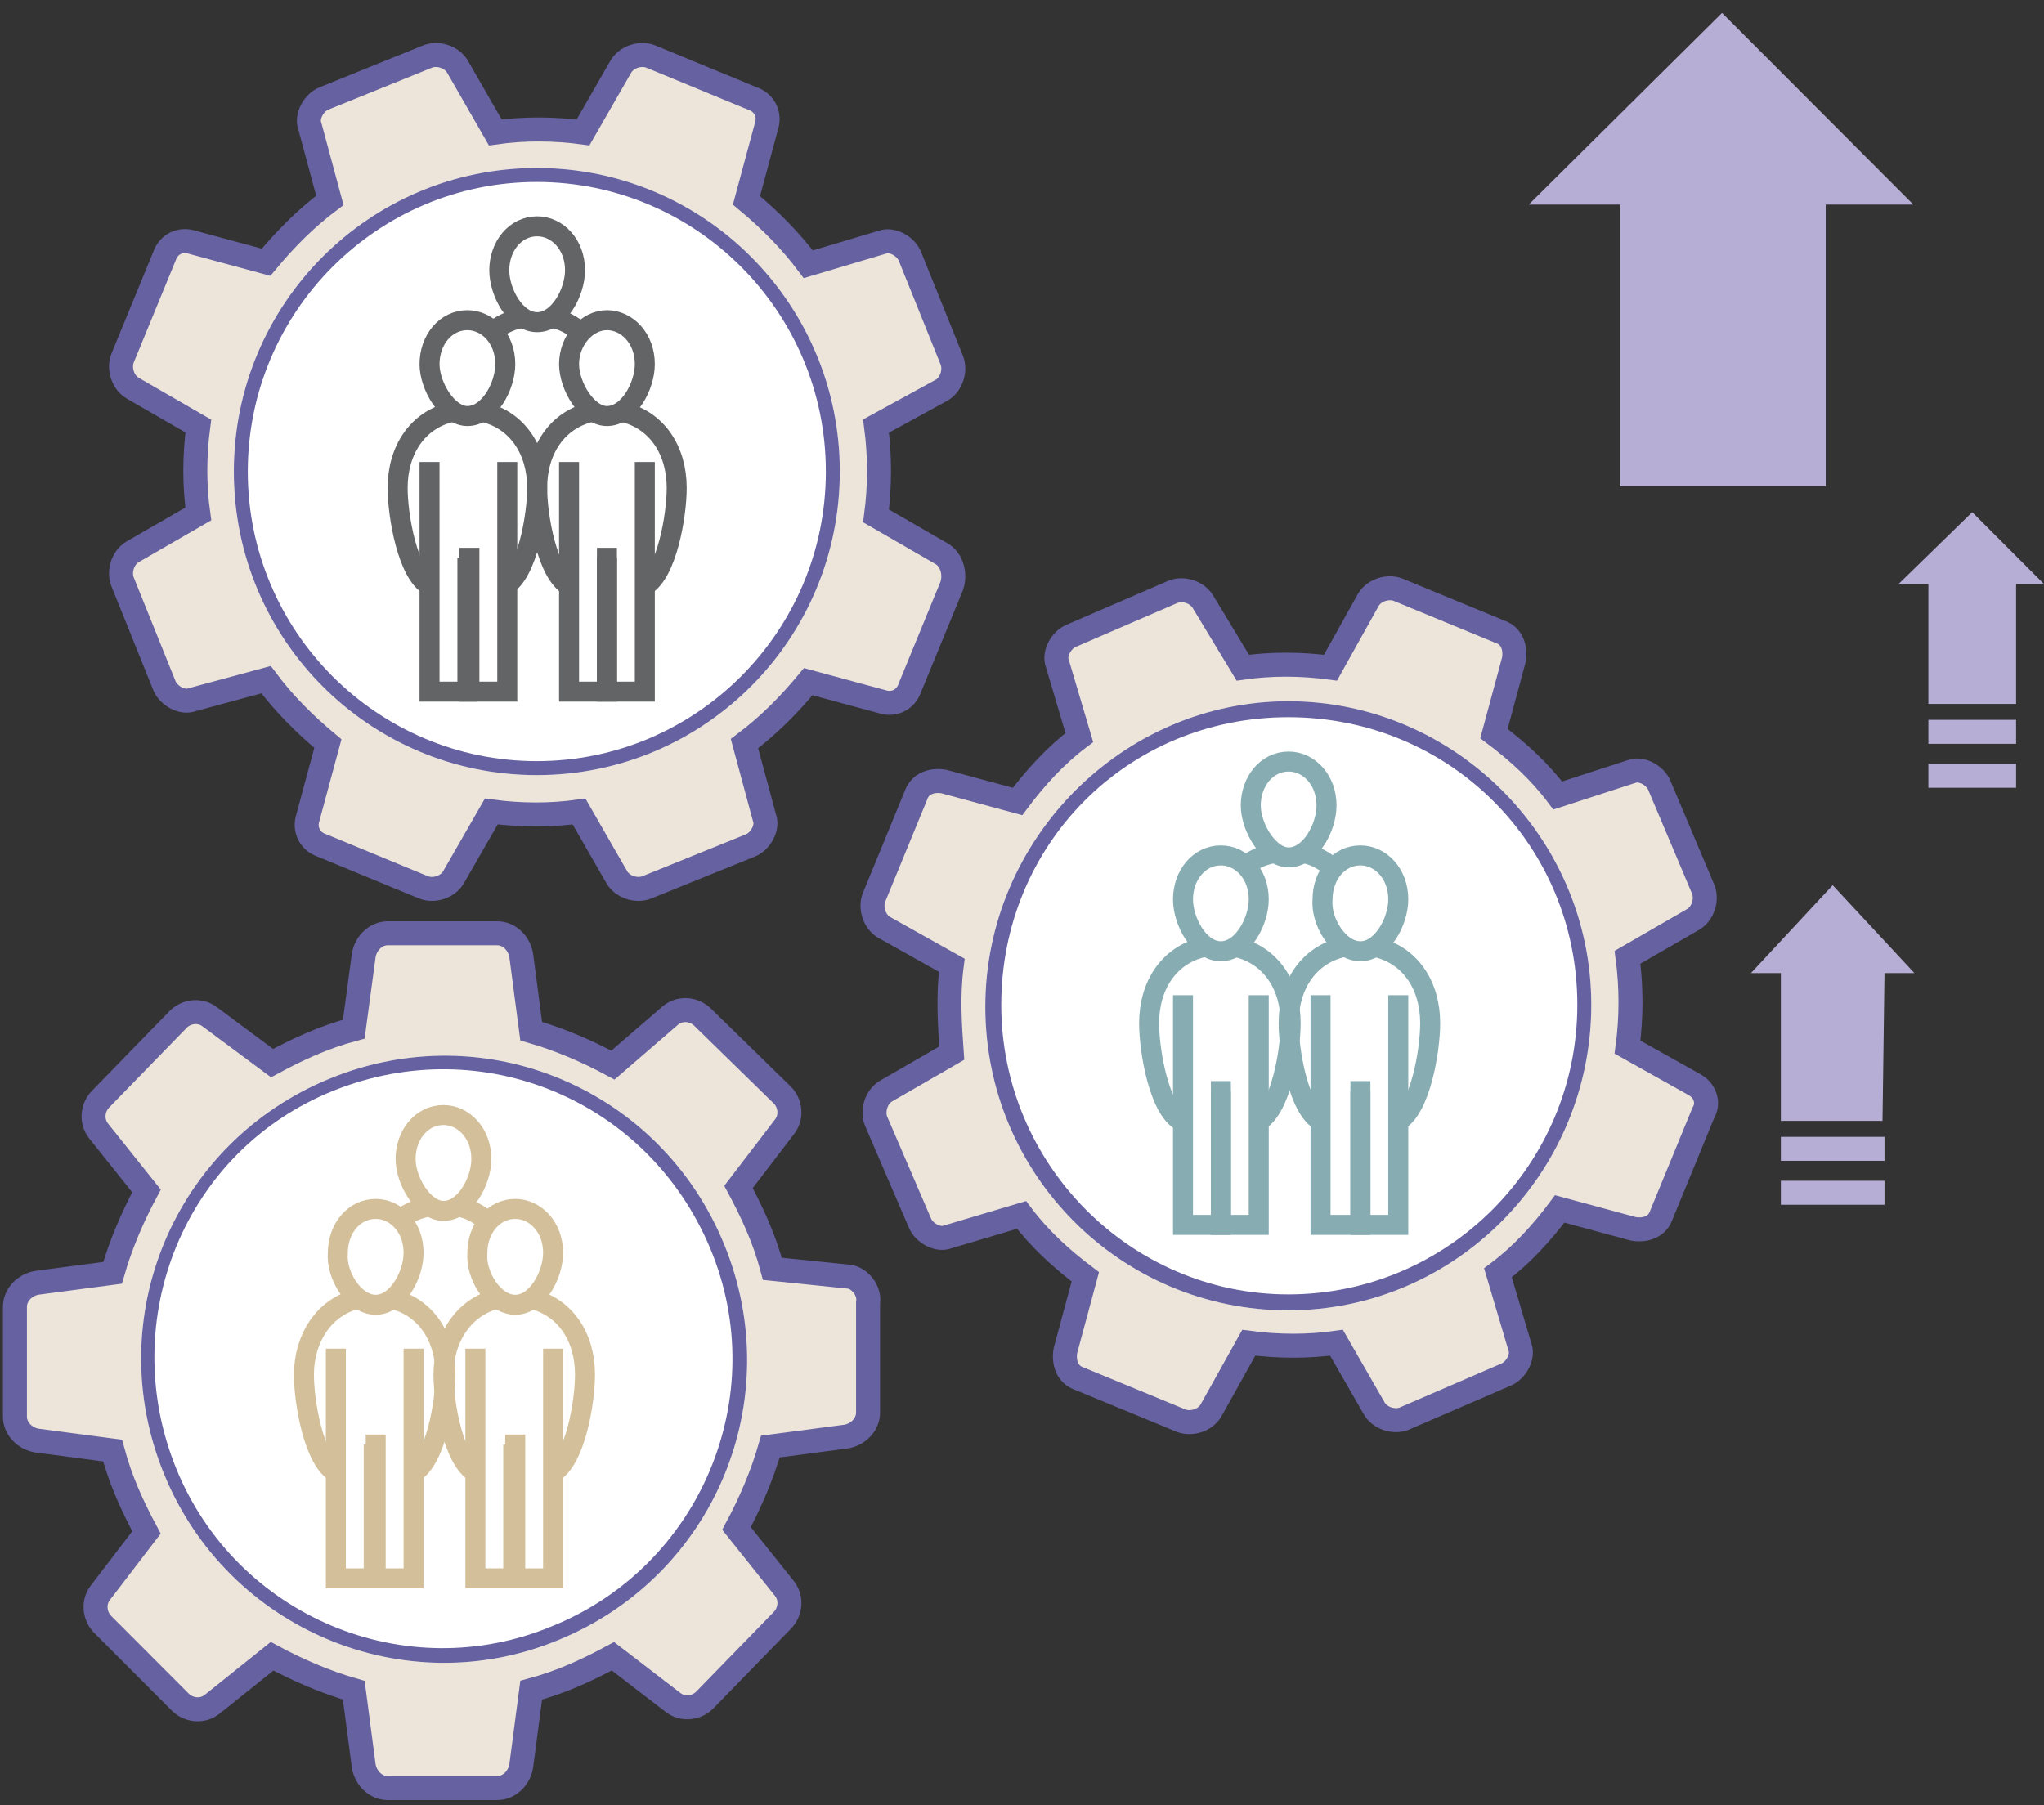 <?xml version="1.0" encoding="UTF-8"?>
<svg width="137px" height="121px" viewBox="0 0 137 121" version="1.1" xmlns="http://www.w3.org/2000/svg" xmlns:xlink="http://www.w3.org/1999/xlink">
    <rect x="0" y="0" width="137" height="121" fill="#333333" stroke="none"/>
    <title>employee-resourse-group</title>
    <g id="Workspace" stroke="none" stroke-width="1" fill="none" fill-rule="evenodd">
        <g id="Prosci-DEI-Desktop" transform="translate(-421, -3587)">
            <g id="DEI-Journey" transform="translate(150, 2429)">
                <g id="DEI-Actions" transform="translate(229, 632.96)">
                    <g id="Group" transform="translate(43, 525.904)">
                        <path d="M55.979,84.727 L50.769,84.192 C50.234,82.183 49.433,80.443 48.498,78.703 L51.57,74.686 C52.105,74.017 51.971,73.08 51.437,72.544 L46.093,67.323 C45.558,66.787 44.623,66.654 43.955,67.189 L40.081,70.536 C38.344,69.599 36.473,68.796 34.603,68.26 L33.935,63.173 C33.801,62.369 33.133,61.7 32.332,61.7 L24.984,61.7 C24.182,61.7 23.514,62.369 23.38,63.173 L22.712,68.126 C20.708,68.662 18.971,69.465 17.235,70.402 L13.093,67.323 C12.425,66.787 11.49,66.921 10.955,67.457 L5.745,72.812 C5.21,73.347 5.077,74.285 5.611,74.954 L8.818,78.97 C7.883,80.711 7.081,82.585 6.546,84.459 L1.47,85.129 C0.668,85.263 0,85.932 0,86.735 L0,94.099 C0,94.902 0.668,95.571 1.47,95.705 L6.546,96.375 C7.081,98.383 7.883,100.123 8.818,101.864 L5.745,105.88 C5.21,106.549 5.344,107.486 5.878,108.022 L11.089,113.243 C11.623,113.779 12.559,113.913 13.227,113.377 L17.235,110.164 C18.971,111.101 20.842,111.904 22.712,112.44 L23.38,117.527 C23.514,118.331 24.182,119 24.984,119 L32.332,119 C33.133,119 33.801,118.331 33.935,117.527 L34.603,112.44 C36.607,111.904 38.344,111.101 40.081,110.164 L44.089,113.243 C44.757,113.779 45.692,113.645 46.226,113.109 L51.437,107.754 C51.971,107.219 52.105,106.282 51.57,105.612 L48.364,101.596 C49.299,99.855 50.101,97.981 50.635,96.107 L55.712,95.437 C56.514,95.304 57.182,94.634 57.182,93.831 L57.182,86.468 C57.315,85.664 56.647,84.861 55.979,84.727 Z" id="Fill-1" stroke="#6661A0" stroke-width="1.608" fill="#EDE5DA"></path>
                        <g id="Group-72" transform="translate(8.46, 69.905)" fill-rule="nonzero">
                            <path d="M27.991,39.16 C17.703,43.444 5.813,38.491 1.537,28.048 C-2.738,17.606 2.205,5.825 12.626,1.541 C23.047,-2.744 34.804,2.21 39.079,12.652 C43.355,23.095 38.411,34.876 27.991,39.16 Z" id="Path" fill="#FFFFFF"></path>
                            <path d="M27.59,38.223 C37.476,34.207 42.286,22.827 38.144,12.92 C34.003,3.013 22.914,-1.673 12.893,2.344 C2.873,6.36 -1.669,17.74 2.339,27.647 C6.347,37.554 17.703,42.373 27.59,38.223 Z M27.991,39.16 C17.703,43.444 5.813,38.491 1.537,28.048 C-2.738,17.606 2.205,5.825 12.626,1.541 C23.047,-2.744 34.804,2.21 39.079,12.652 C43.355,23.095 38.411,34.876 27.991,39.16 Z" id="Shape" fill="#6661A0"></path>
                        </g>
                        <g transform="translate(19.372, 73.883)" stroke="#D3C09A" stroke-width="1.34">
                            <g id="Group" transform="translate(9.352, 6.292)">
                                <path d="M4.81,6.426 C6.279,6.426 7.348,4.418 7.348,2.945 C7.348,1.205 6.146,0 4.81,0 C3.34,0 2.271,1.339 2.271,2.945 C2.138,4.418 3.34,6.426 4.81,6.426 Z" id="Path"></path>
                                <path d="M2.138,9.371 C2.138,10.041 2.138,18.475 2.138,24.768 L4.676,24.768 L4.676,15.798" id="Path"></path>
                                <path d="M3.607,6.025 C1.336,6.56 0,8.702 0,11.112 C0,12.986 0.668,16.869 2.138,17.672" id="Path"></path>
                                <path d="M7.348,9.371 L7.348,24.768 L4.81,24.768 C4.81,18.475 4.81,15.664 4.81,15.128" id="Path"></path>
                                <path d="M5.878,6.025 C8.15,6.56 9.486,8.568 9.486,11.112 C9.486,12.986 8.818,16.869 7.348,17.672" id="Path"></path>
                            </g>
                            <g id="Group" transform="translate(0, 6.292)">
                                <path d="M4.81,6.426 C6.279,6.426 7.348,4.418 7.348,2.945 C7.348,1.205 6.146,0 4.81,0 C3.34,0 2.271,1.339 2.271,2.945 C2.138,4.418 3.34,6.426 4.81,6.426 Z" id="Path"></path>
                                <path d="M2.138,9.371 C2.138,10.041 2.138,18.475 2.138,24.768 L4.676,24.768 L4.676,15.798" id="Path"></path>
                                <path d="M3.607,6.025 C1.336,6.56 0,8.702 0,11.112 C0,12.986 0.668,16.869 2.138,17.672" id="Path"></path>
                                <path d="M7.348,9.371 L7.348,24.768 L4.81,24.768 C4.81,18.475 4.81,15.664 4.81,15.128" id="Path"></path>
                                <path d="M5.878,6.025 C8.15,6.56 9.486,8.568 9.486,11.112 C9.486,12.986 8.818,16.869 7.348,17.672" id="Path"></path>
                            </g>
                            <g id="Group" transform="translate(6.279, 0)">
                                <path d="M3.073,6.426 C4.542,6.426 5.611,4.418 5.611,2.945 C5.611,1.205 4.409,0 3.073,0 C1.603,0 0.534,1.339 0.534,2.945 C0.534,4.418 1.737,6.426 3.073,6.426 Z" id="Path"></path>
                                <path d="M2.004,6.158 C1.202,6.292 0.534,6.694 0,7.096" id="Path"></path>
                                <path d="M4.142,6.158 C4.943,6.292 5.745,6.828 6.279,7.363" id="Path"></path>
                            </g>
                        </g>
                        <path d="M112.626,71.875 L108.084,69.331 C108.351,67.323 108.351,65.315 108.084,63.307 L112.493,60.763 C113.161,60.361 113.428,59.424 113.161,58.755 L110.222,51.793 C109.954,51.124 109.019,50.588 108.351,50.856 L103.408,52.462 C102.206,50.856 100.736,49.517 99.133,48.312 L100.469,43.359 C100.602,42.555 100.335,41.752 99.533,41.484 L92.72,38.673 C92.052,38.405 91.117,38.673 90.716,39.342 L88.177,43.894 C86.173,43.626 84.169,43.626 82.299,43.894 L79.627,39.476 C79.226,38.807 78.291,38.539 77.623,38.807 L70.809,41.752 C70.141,42.02 69.607,42.957 69.874,43.626 L71.343,48.58 C69.74,49.785 68.404,51.258 67.202,52.864 L62.259,51.525 C61.457,51.391 60.655,51.659 60.388,52.462 L57.582,59.29 C57.315,59.96 57.582,60.897 58.25,61.298 L62.793,63.842 C62.526,65.85 62.659,67.858 62.793,69.733 L58.384,72.276 C57.716,72.678 57.449,73.615 57.716,74.285 L60.655,81.112 C60.922,81.782 61.858,82.317 62.526,82.05 L67.469,80.577 C68.671,82.183 70.141,83.522 71.744,84.727 L70.408,89.681 C70.275,90.484 70.542,91.287 71.343,91.555 L78.157,94.366 C78.825,94.634 79.76,94.366 80.161,93.697 L82.7,89.145 C84.704,89.413 86.708,89.413 88.578,89.145 L91.117,93.563 C91.517,94.232 92.453,94.5 93.121,94.232 L99.934,91.287 C100.602,91.019 101.137,90.082 100.869,89.413 L99.4,84.459 C101.003,83.254 102.339,81.782 103.542,80.175 L108.485,81.514 C109.286,81.648 110.088,81.38 110.355,80.577 L113.161,73.749 C113.562,73.08 113.294,72.276 112.626,71.875 Z" id="Fill-1_00000016048528189885914140000018218508767060786579_" stroke="#6661A0" stroke-width="1.608" fill="#EDE5DA"></path>
                        <g id="Group-72_00000128453966287262403640000000056859112963122365_" transform="translate(65.041, 46.143)" fill-rule="nonzero">
                            <path d="M20.307,40.833 C9.085,40.833 0,31.729 0,20.483 C0,9.238 9.219,0 20.307,0 C31.396,0 40.615,9.104 40.615,20.35 C40.615,31.595 31.53,40.833 20.307,40.833 Z" id="Path_00000006674320264560855020000008577356138199763852_" fill="#FFFFFF"></path>
                            <path d="M20.307,39.762 C30.996,39.762 39.68,31.06 39.68,20.35 C39.68,9.639 31.129,1.071 20.307,1.071 C9.486,1.071 1.069,9.639 1.069,20.35 C1.069,31.06 9.753,39.762 20.307,39.762 Z M20.307,40.833 C9.085,40.833 0,31.729 0,20.483 C0,9.238 9.219,0 20.307,0 C31.396,0 40.615,9.104 40.615,20.35 C40.615,31.595 31.53,40.833 20.307,40.833 Z" id="Shape" fill="#6661A0"></path>
                        </g>
                        <g transform="translate(76.02, 50.186)" stroke="#87ACB2" stroke-width="1.34">
                            <g id="Group" transform="translate(9.352, 6.292)">
                                <path d="M4.81,6.426 C6.279,6.426 7.348,4.418 7.348,2.945 C7.348,1.205 6.146,0 4.81,0 C3.34,0 2.271,1.339 2.271,2.945 C2.138,4.418 3.34,6.426 4.81,6.426 Z" id="Path"></path>
                                <path d="M2.138,9.371 C2.138,10.041 2.138,18.475 2.138,24.768 L4.81,24.768 L4.81,15.798" id="Path"></path>
                                <path d="M3.607,6.158 C1.336,6.694 0,8.702 0,11.246 C0,13.12 0.668,17.003 2.138,17.806" id="Path"></path>
                                <path d="M7.348,9.371 L7.348,24.768 L4.81,24.768 C4.81,18.475 4.81,15.664 4.81,15.128" id="Path"></path>
                                <path d="M5.878,6.158 C8.15,6.694 9.486,8.702 9.486,11.246 C9.486,13.12 8.818,17.003 7.348,17.806" id="Path"></path>
                            </g>
                            <g id="Group" transform="translate(0, 6.292)">
                                <path d="M4.81,6.426 C6.279,6.426 7.348,4.418 7.348,2.945 C7.348,1.205 6.146,0 4.81,0 C3.34,0 2.271,1.339 2.271,2.945 C2.271,4.418 3.34,6.426 4.81,6.426 Z" id="Path"></path>
                                <path d="M2.271,9.371 C2.271,10.041 2.271,18.475 2.271,24.768 L4.81,24.768 L4.81,15.798" id="Path"></path>
                                <path d="M3.607,6.158 C1.336,6.694 0,8.702 0,11.246 C0,13.12 0.668,17.003 2.138,17.806" id="Path"></path>
                                <path d="M7.348,9.371 L7.348,24.768 L4.81,24.768 C4.81,18.475 4.81,15.664 4.81,15.128" id="Path"></path>
                                <path d="M5.878,6.158 C8.15,6.694 9.486,8.702 9.486,11.246 C9.486,13.12 8.818,17.003 7.348,17.806" id="Path"></path>
                            </g>
                            <g id="Group" transform="translate(6.279, 0)">
                                <path d="M3.073,6.426 C4.542,6.426 5.611,4.418 5.611,2.945 C5.611,1.205 4.409,0 3.073,0 C1.603,0 0.534,1.339 0.534,2.945 C0.534,4.418 1.737,6.426 3.073,6.426 Z" id="Path"></path>
                                <path d="M2.004,6.158 C1.202,6.292 0.534,6.694 0,7.096" id="Path"></path>
                                <path d="M4.142,6.158 C4.943,6.292 5.745,6.828 6.279,7.363" id="Path"></path>
                            </g>
                        </g>
                        <path d="M62.125,36.263 L57.716,33.719 C57.983,31.711 57.983,29.703 57.716,27.695 L62.125,25.285 C62.793,24.883 63.06,23.946 62.793,23.277 L59.987,16.315 C59.72,15.646 58.785,15.11 58.117,15.378 L53.174,16.851 C51.971,15.244 50.635,13.905 49.032,12.567 L50.368,7.613 C50.635,6.81 50.234,6.007 49.433,5.739 L42.619,2.927 C41.951,2.66 41.016,2.927 40.615,3.597 L38.077,8.015 C36.073,7.747 34.069,7.747 32.198,8.015 L29.66,3.597 C29.259,2.927 28.324,2.66 27.656,2.927 L20.708,5.739 C20.04,6.007 19.506,6.944 19.773,7.613 L21.109,12.567 C19.506,13.772 18.17,15.11 16.834,16.717 L11.891,15.378 C11.089,15.11 10.287,15.512 10.02,16.315 L7.215,23.143 C6.947,23.812 7.215,24.75 7.883,25.151 L12.291,27.695 C12.024,29.703 12.024,31.711 12.291,33.586 L7.883,36.129 C7.215,36.531 6.947,37.468 7.215,38.137 L10.02,45.099 C10.287,45.769 11.223,46.304 11.891,46.036 L16.834,44.697 C18.036,46.304 19.372,47.643 20.976,48.982 L19.639,53.935 C19.372,54.738 19.773,55.542 20.575,55.809 L27.388,58.621 C28.056,58.889 28.992,58.621 29.392,57.951 L31.931,53.533 C33.935,53.801 35.939,53.801 37.809,53.533 L40.348,57.951 C40.749,58.621 41.684,58.889 42.352,58.621 L49.299,55.809 C49.967,55.542 50.502,54.604 50.234,53.935 L48.898,48.982 C50.502,47.777 51.838,46.438 53.174,44.831 L58.117,46.17 C58.918,46.438 59.72,46.036 59.987,45.233 L62.793,38.405 C63.06,37.602 62.793,36.665 62.125,36.263 Z" id="Fill-1_00000106112900391395070780000006015530555339990942_" stroke="#6661A0" stroke-width="1.608" fill="#EDE5DA"></path>
                        <g id="Group-72_00000012443047587147531860000001983753966928301496_" transform="translate(14.673, 10.397)" fill-rule="nonzero">
                            <path d="M20.307,40.699 C9.085,40.699 0,31.595 0,20.35 C0,9.104 9.085,0 20.307,0 C31.53,0 40.615,9.104 40.615,20.35 C40.615,31.595 31.53,40.699 20.307,40.699 Z" id="Path_00000080887317590060675550000010687795016090122904_" fill="#FFFFFF"></path>
                            <path d="M20.307,39.762 C30.996,39.762 39.68,31.06 39.68,20.35 C39.68,9.639 30.996,0.937 20.307,0.937 C9.619,0.937 0.935,9.639 0.935,20.35 C0.935,31.06 9.619,39.762 20.307,39.762 Z M20.307,40.699 C9.085,40.699 0,31.595 0,20.35 C0,9.104 9.085,0 20.307,0 C31.53,0 40.615,9.104 40.615,20.35 C40.615,31.595 31.53,40.699 20.307,40.699 Z" id="Shape" fill="#6661A0"></path>
                        </g>
                        <g transform="translate(25.652, 14.307)" stroke="#636466" stroke-width="1.34">
                            <g id="Group" transform="translate(9.352, 6.292)">
                                <path d="M4.676,6.426 C6.146,6.426 7.215,4.418 7.215,2.945 C7.215,1.205 6.012,0 4.676,0 C3.34,0 2.138,1.339 2.138,2.945 C2.138,4.418 3.34,6.426 4.676,6.426 Z" id="Path"></path>
                                <path d="M2.138,9.505 C2.138,10.175 2.138,18.609 2.138,24.901 L4.676,24.901 L4.676,15.932" id="Path"></path>
                                <path d="M3.607,6.158 C1.336,6.694 0,8.702 0,11.246 C0,13.12 0.668,17.003 2.138,17.806" id="Path"></path>
                                <path d="M7.215,9.505 L7.215,24.901 L4.676,24.901 C4.676,18.609 4.676,15.798 4.676,15.262" id="Path"></path>
                                <path d="M5.745,6.158 C8.016,6.694 9.352,8.702 9.352,11.246 C9.352,13.12 8.684,17.003 7.215,17.806" id="Path"></path>
                            </g>
                            <g id="Group" transform="translate(0, 6.292)">
                                <path d="M4.676,6.426 C6.146,6.426 7.215,4.418 7.215,2.945 C7.215,1.205 6.012,0 4.676,0 C3.206,0 2.138,1.339 2.138,2.945 C2.138,4.418 3.34,6.426 4.676,6.426 Z" id="Path"></path>
                                <path d="M2.138,9.505 C2.138,10.175 2.138,18.609 2.138,24.901 L4.676,24.901 L4.676,15.932" id="Path"></path>
                                <path d="M3.607,6.158 C1.336,6.694 0,8.702 0,11.246 C0,13.12 0.668,17.003 2.138,17.806" id="Path"></path>
                                <path d="M7.348,9.505 L7.348,24.901 L4.81,24.901 C4.81,18.609 4.81,15.798 4.81,15.262" id="Path"></path>
                                <path d="M5.745,6.158 C8.016,6.694 9.352,8.702 9.352,11.246 C9.352,13.12 8.684,17.003 7.215,17.806" id="Path"></path>
                            </g>
                            <g id="Group" transform="translate(6.279, 0)">
                                <path d="M3.073,6.426 C4.542,6.426 5.611,4.418 5.611,2.945 C5.611,1.205 4.409,0 3.073,0 C1.603,0 0.534,1.339 0.534,2.945 C0.534,4.418 1.603,6.426 3.073,6.426 Z" id="Path"></path>
                                <path d="M2.004,6.158 C1.202,6.292 0.534,6.694 0,7.096" id="Path"></path>
                                <path d="M4.142,6.158 C4.943,6.292 5.745,6.828 6.279,7.363" id="Path"></path>
                            </g>
                        </g>
                        <g id="Group-87_00000126302586648112961090000012496437933060725132_" transform="translate(116.359, 58.475)" fill="#B7AED6">
                            <polygon id="Rectangle-64_00000008834768200619709290000012919693749885560201_" points="5.478 0 0 5.891 2.004 5.891 2.004 15.798 8.818 15.798 8.951 5.891 10.955 5.891"></polygon>
                            <polygon id="Rectangle-77" points="8.951 19.814 2.004 19.814 2.004 21.421 8.951 21.421"></polygon>
                            <polygon id="Path" points="8.951 16.869 2.004 16.869 2.004 18.475 8.951 18.475"></polygon>
                        </g>
                        <g id="Group-86_00000175297997938087833600000000375396679461833088_" transform="translate(126.247, 33.469)" fill="#B7AED6">
                            <polygon id="Path" points="4.943 0 0 4.82 2.004 4.82 2.004 12.852 7.883 12.852 7.883 4.82 9.753 4.82"></polygon>
                            <polygon id="Path" points="7.883 13.923 2.004 13.923 2.004 15.53 7.883 15.53"></polygon>
                            <polygon id="Path" points="7.883 16.869 2.004 16.869 2.004 18.475 7.883 18.475"></polygon>
                        </g>
                        <g id="Group-73_00000046326793149223603870000014128855481846178986_" transform="translate(101.462, 0)" fill="#B7AED6">
                            <polygon id="Path" points="12.959 0 0 12.852 6.146 12.852 6.146 31.729 19.907 31.729 19.907 12.852 25.785 12.852"></polygon>
                        </g>
                    </g>
                </g>
            </g>
        </g>
    </g>
</svg>